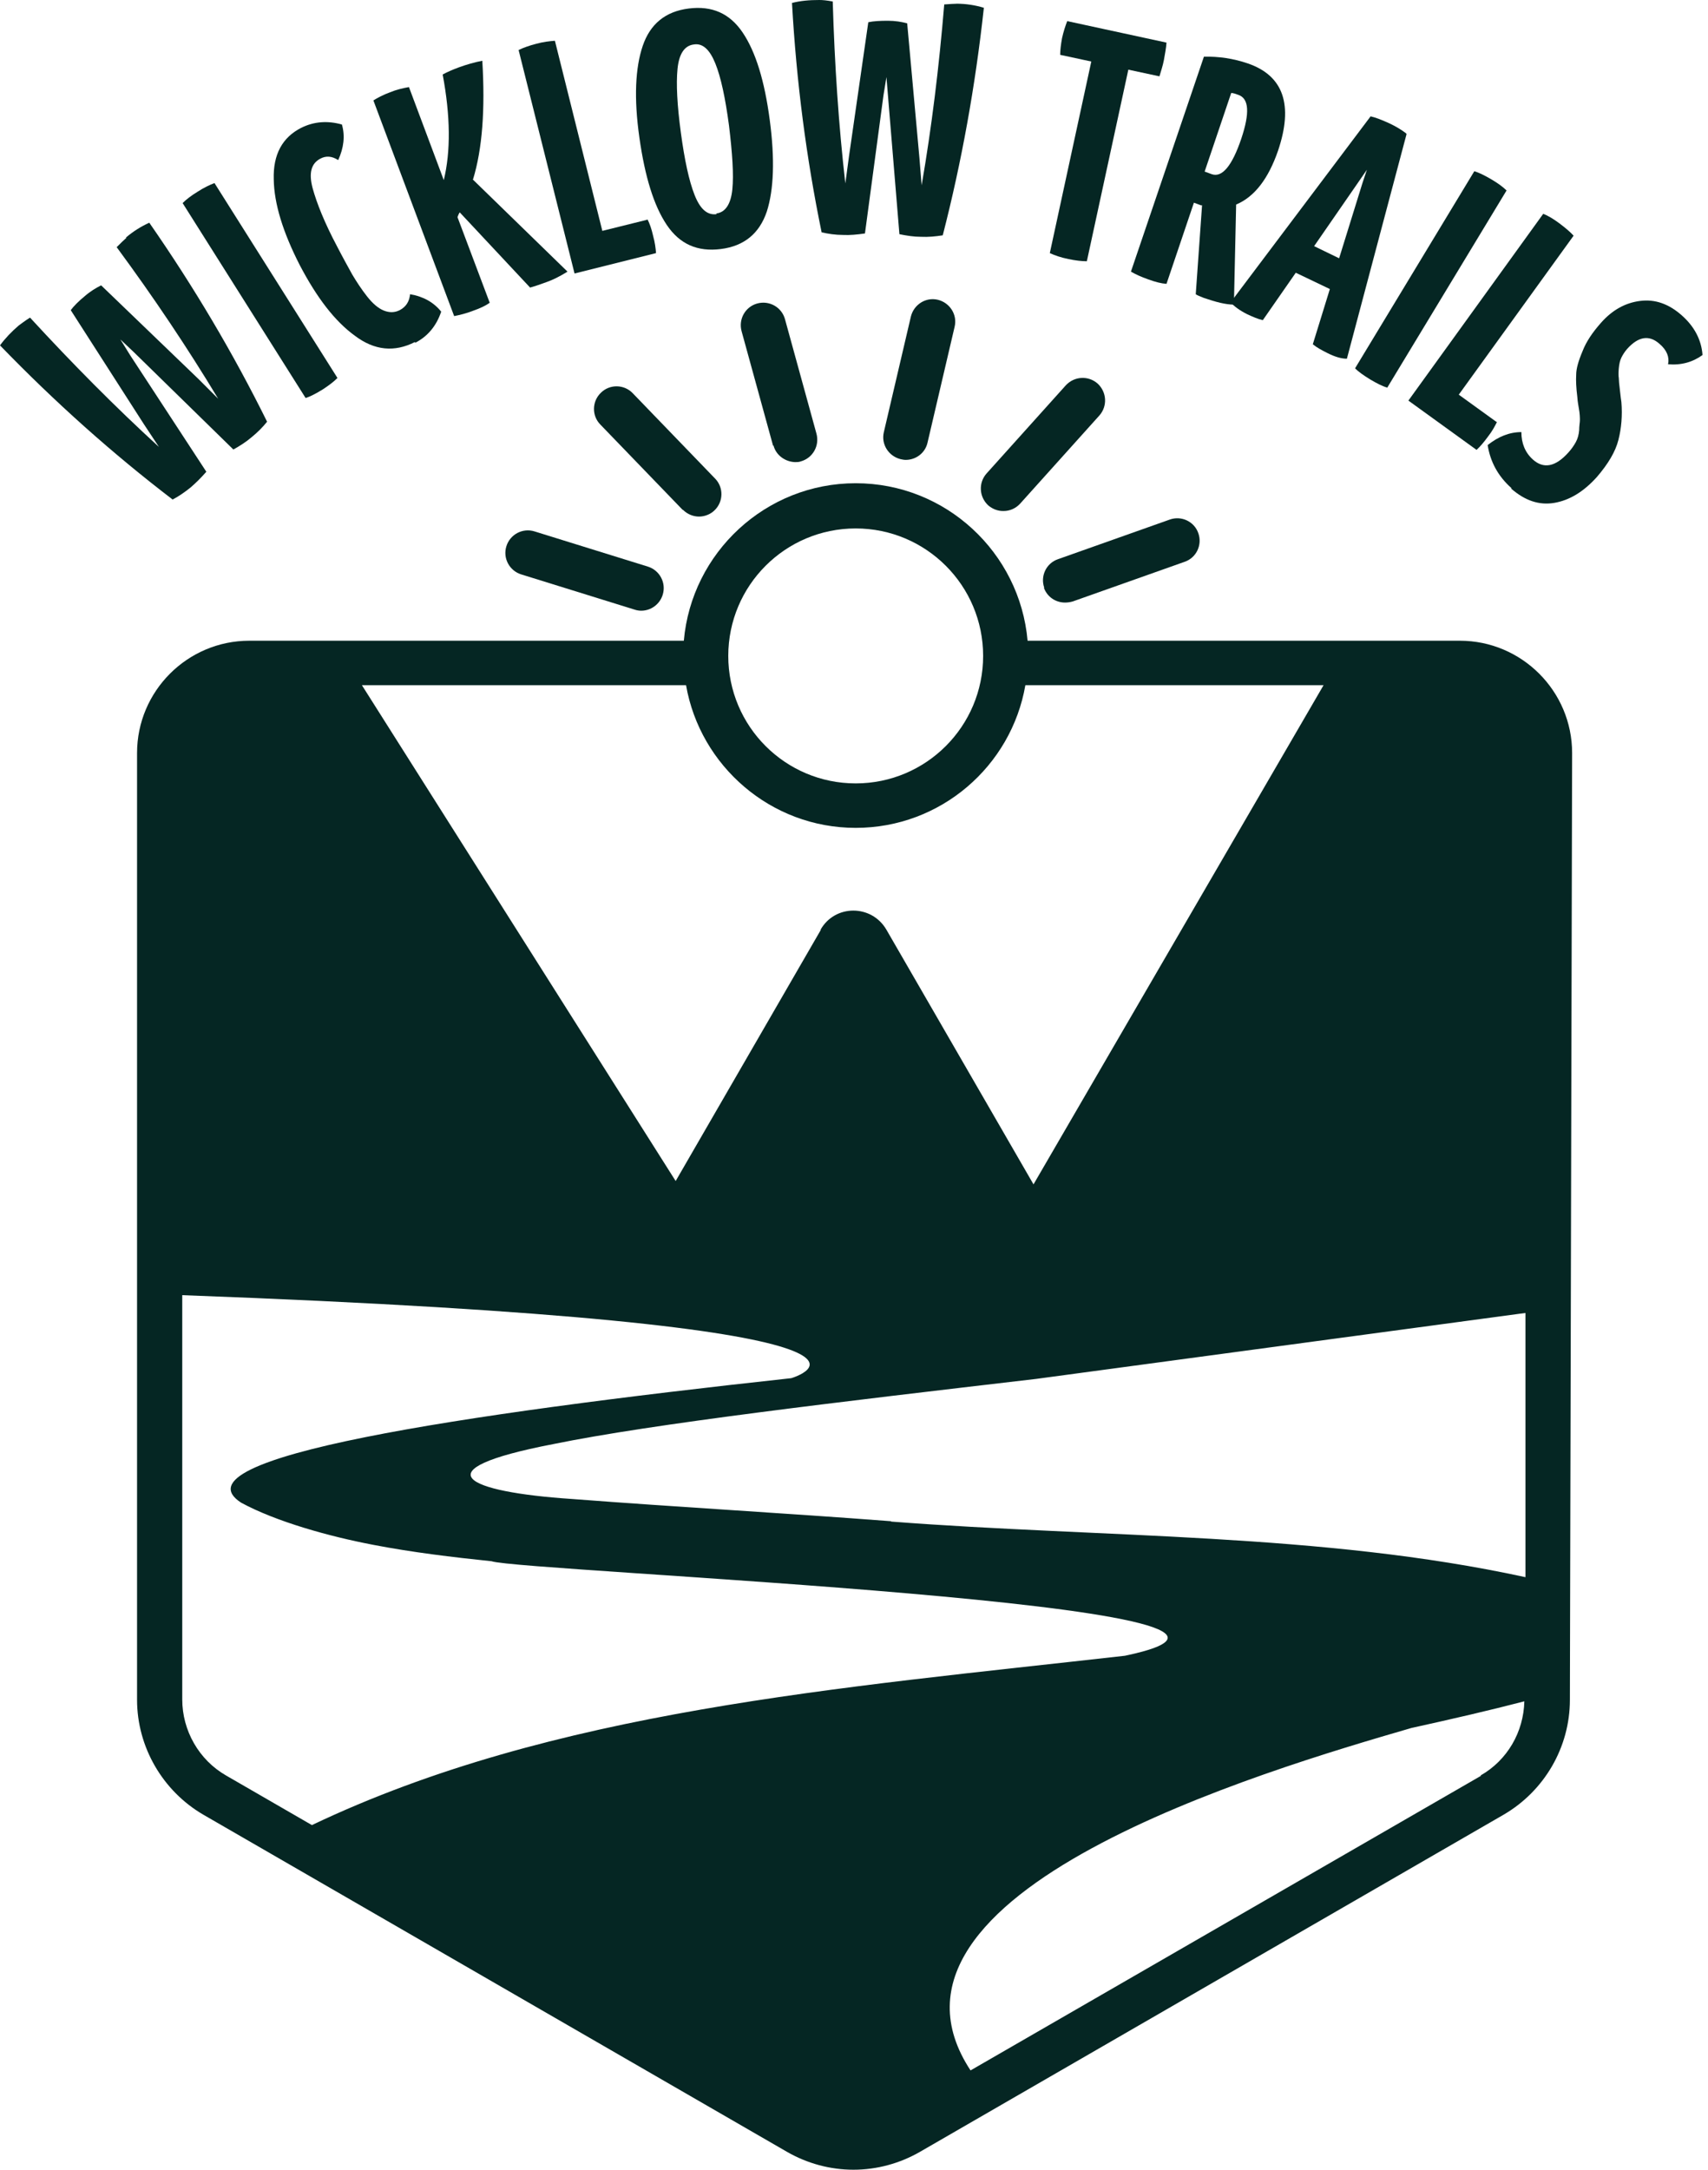 <svg width="252" height="320" viewBox="0 0 252 320" fill="none" xmlns="http://www.w3.org/2000/svg">
<path d="M215.392 94.497H151.611C150.463 81.489 139.532 71.269 126.251 71.269C112.97 71.269 102.039 81.489 100.892 94.497H36.782C27.655 94.497 20.222 101.93 20.222 111.057V250.699C20.222 257.64 23.993 264.144 30.005 267.641L116.14 317.377C119.092 319.071 122.48 320 125.923 320C129.367 320 132.755 319.071 135.706 317.377L221.841 267.641C227.853 264.144 231.624 257.694 231.624 250.699L231.952 111.057C231.952 101.93 224.519 94.497 215.392 94.497ZM131.443 224.355C115.758 223.153 100.017 222.278 84.386 221.076C68.755 220.038 61.759 216.813 81.599 212.987C96.301 209.981 123.846 206.757 152.868 203.368L225.066 193.64V232.608C194.951 226.05 162.76 226.815 131.498 224.41L131.443 224.355ZM121.114 137.127L99.689 174.183L53.397 101.056H101.22C103.296 112.97 113.735 122.097 126.251 122.097C138.767 122.097 149.206 113.025 151.283 101.056H195.279L152.485 174.675L130.788 137.127C128.601 133.356 123.191 133.356 121.059 137.127H121.114ZM126.251 77.937C136.635 77.937 145.052 86.354 145.052 96.738C145.052 107.122 136.635 115.539 126.251 115.539C115.867 115.539 107.45 107.122 107.45 96.738C107.45 86.354 115.867 77.937 126.251 77.937ZM26.89 250.699V191.016C143.85 195.334 116.741 203.259 116.741 203.259C67.443 208.615 25.36 215.009 35.58 221.623C40.718 224.41 48.533 226.596 55.146 227.853C60.83 228.946 66.733 229.657 72.526 230.258C76.844 231.788 201.291 236.762 165.985 244.195C123.519 249.004 81.599 252.229 46.019 269.172L33.339 261.848C29.349 259.553 26.89 255.235 26.89 250.644V250.699ZM218.507 261.903L143.194 305.353C125.869 279.009 186.589 261.138 208.232 254.852C214.19 253.541 219.874 252.229 224.902 250.917C224.793 255.453 222.388 259.607 218.453 261.848L218.507 261.903Z" fill="#052623"/>
<path d="M76.898 84.714L93.622 89.906C93.95 90.015 94.278 90.07 94.606 90.07C96.027 90.07 97.339 89.141 97.776 87.72C98.323 85.971 97.339 84.113 95.59 83.566L78.866 78.374C77.117 77.827 75.259 78.811 74.712 80.56C74.166 82.309 75.149 84.167 76.898 84.714Z" fill="#052623"/>
<path d="M100.782 75.204C101.438 75.86 102.312 76.188 103.132 76.188C103.952 76.188 104.826 75.86 105.428 75.259C106.739 74.002 106.794 71.87 105.482 70.558L93.349 57.988C92.092 56.676 89.96 56.622 88.649 57.933C87.337 59.191 87.282 61.322 88.594 62.634L100.727 75.204H100.782Z" fill="#052623"/>
<path d="M114.118 65.694C114.5 67.17 115.867 68.099 117.288 68.154C117.561 68.154 117.889 68.154 118.162 68.044C119.911 67.553 120.95 65.749 120.458 63.946L115.812 47.057C115.32 45.308 113.517 44.27 111.713 44.762C109.964 45.254 108.926 47.057 109.418 48.861L114.063 65.749L114.118 65.694Z" fill="#052623"/>
<path d="M132.864 67.717C133.137 67.771 133.356 67.826 133.629 67.826C135.16 67.826 136.526 66.787 136.854 65.257L140.844 48.205C141.281 46.401 140.133 44.653 138.384 44.215C136.581 43.778 134.832 44.926 134.395 46.675L130.405 63.727C129.968 65.53 131.115 67.279 132.864 67.717Z" fill="#052623"/>
<path d="M148.058 75.368C148.987 75.368 149.862 74.986 150.517 74.275L162.213 61.267C163.416 59.901 163.306 57.824 161.94 56.567C160.574 55.365 158.497 55.474 157.24 56.84L145.544 69.848C144.342 71.214 144.451 73.291 145.817 74.548C146.473 75.095 147.238 75.368 148.003 75.368H148.058Z" fill="#052623"/>
<path d="M154.015 86.681C154.507 88.048 155.764 88.868 157.131 88.868C157.513 88.868 157.896 88.813 158.278 88.704L174.784 82.856C176.533 82.254 177.407 80.342 176.806 78.647C176.205 76.898 174.292 76.024 172.598 76.625L156.092 82.473C154.343 83.074 153.469 84.987 154.07 86.681H154.015Z" fill="#052623"/>
<path d="M18.582 35.033C19.675 34.104 20.823 33.394 22.026 32.847C28.639 42.357 34.432 52.14 39.406 62.196C38.75 63.016 37.985 63.781 37.11 64.492C36.345 65.148 35.416 65.749 34.432 66.296L19.73 51.922L17.763 50.063L19.184 52.359L30.442 69.575C29.677 70.449 28.912 71.214 28.147 71.87C27.272 72.581 26.398 73.182 25.469 73.674C16.669 66.951 8.143 59.354 0 50.938C0.765 49.899 1.694 48.916 2.787 47.986C3.17 47.713 3.662 47.331 4.427 46.839C10.712 53.67 17.052 60.065 23.447 65.913L21.206 62.524L10.439 45.745C10.876 45.144 11.587 44.434 12.516 43.669C13.336 42.958 14.155 42.466 14.921 42.084L29.295 55.911L32.191 58.808C27.71 51.375 22.736 43.942 17.216 36.454C17.817 35.853 18.255 35.416 18.637 35.088L18.582 35.033Z" fill="#052623"/>
<path d="M47.604 57.442C46.62 58.043 45.8 58.48 45.09 58.699L26.944 29.951C27.491 29.404 28.201 28.858 29.185 28.256C30.114 27.655 30.934 27.273 31.645 26.999L49.79 55.747C49.243 56.294 48.533 56.84 47.604 57.442Z" fill="#052623"/>
<path d="M61.213 50.446C58.207 51.976 55.255 51.703 52.359 49.517C49.407 47.385 46.729 43.887 44.215 39.078C41.756 34.268 40.444 30.06 40.389 26.453C40.28 22.791 41.646 20.277 44.434 18.856C46.292 17.927 48.314 17.763 50.446 18.364C50.938 20.058 50.719 21.807 49.899 23.611C48.97 23.009 48.096 22.955 47.276 23.392C45.909 24.102 45.527 25.523 46.128 27.764C46.729 29.951 47.877 32.847 49.735 36.345C50.61 38.039 51.375 39.406 51.976 40.499C52.632 41.592 53.342 42.685 54.162 43.723C54.982 44.762 55.802 45.472 56.622 45.8C57.441 46.128 58.207 46.128 58.972 45.745C59.901 45.254 60.393 44.489 60.502 43.395C62.47 43.723 64 44.598 65.093 45.964C64.382 48.096 63.071 49.626 61.267 50.555L61.213 50.446Z" fill="#052623"/>
<path d="M69.739 26.453L83.73 40.062C82.582 40.772 81.599 41.264 80.669 41.592C79.631 41.974 78.811 42.248 78.21 42.412L67.826 31.317C67.716 31.481 67.607 31.7 67.498 32.027L72.253 44.653C71.651 45.09 70.832 45.472 69.739 45.855C68.755 46.237 67.826 46.456 67.006 46.62L55.091 14.811C55.693 14.429 56.512 13.992 57.551 13.609C58.48 13.226 59.409 13.008 60.338 12.844L65.476 26.562C66.514 22.299 66.459 17.107 65.312 10.986C66.022 10.603 66.787 10.275 67.662 9.947C68.864 9.51 70.012 9.182 71.16 8.963C71.597 16.178 71.16 21.971 69.793 26.453H69.739Z" fill="#052623"/>
<path d="M95.535 32.355C95.863 33.011 96.136 33.776 96.355 34.76C96.628 35.744 96.738 36.618 96.792 37.329L84.768 40.335L76.516 7.378C77.171 7.05 78.101 6.722 79.139 6.449C80.177 6.176 81.107 6.067 81.872 6.012L88.868 34.05L95.481 32.41L95.535 32.355Z" fill="#052623"/>
<path d="M113.134 31.208C112.041 34.432 109.8 36.291 106.357 36.728C102.914 37.165 100.29 36.017 98.377 33.175C96.464 30.333 95.153 26.07 94.333 20.277C93.513 14.483 93.732 10.002 94.825 6.777C95.918 3.553 98.159 1.694 101.602 1.257C105.045 0.82 107.669 1.968 109.581 4.81C111.494 7.652 112.806 11.915 113.571 17.708C114.336 23.447 114.172 27.983 113.134 31.208ZM105.701 31.481C107.013 31.317 107.832 30.115 108.051 27.928C108.27 25.742 108.051 22.627 107.559 18.528C107.013 14.429 106.357 11.368 105.537 9.346C104.717 7.324 103.679 6.34 102.367 6.559C101.001 6.723 100.181 7.925 99.962 10.166C99.744 12.352 99.908 15.522 100.454 19.566C101.001 23.611 101.657 26.671 102.476 28.748C103.296 30.825 104.335 31.754 105.701 31.59V31.481Z" fill="#052623"/>
<path d="M141.117 0.547C142.538 0.547 143.904 0.765 145.161 1.148C143.904 12.68 141.882 23.884 139.095 34.705C138.056 34.869 136.963 34.979 135.87 34.924C134.832 34.924 133.793 34.76 132.7 34.541L131.006 14.046L130.787 11.368L130.35 14.046L127.617 34.432C126.47 34.596 125.377 34.705 124.393 34.651C123.245 34.651 122.207 34.487 121.223 34.268C118.982 23.392 117.506 12.133 116.851 0.437C118.108 0.109 119.419 0 120.895 0C121.387 0 121.988 0.055 122.863 0.219C123.136 9.51 123.737 18.473 124.721 27.054L125.267 23.009L128.109 3.279C128.875 3.115 129.804 3.061 131.006 3.061C132.099 3.061 133.028 3.225 133.848 3.443L135.652 23.283L135.98 27.327C137.455 18.801 138.548 9.892 139.313 0.656C140.133 0.601 140.789 0.547 141.281 0.547H141.117Z" fill="#052623"/>
<path d="M171.723 8.854C171.559 9.728 171.286 10.493 171.067 11.259L166.476 10.275L160.355 38.531C159.59 38.531 158.661 38.422 157.622 38.203C156.529 37.985 155.6 37.657 154.89 37.329L161.011 9.073L156.42 8.089C156.42 7.378 156.529 6.558 156.693 5.629C156.912 4.646 157.185 3.826 157.458 3.115L172.106 6.285C172.051 7.105 171.887 7.925 171.723 8.854Z" fill="#052623"/>
<path d="M182.381 30.169L182.053 44.926C180.85 44.926 179.375 44.543 177.626 43.942C177.079 43.723 176.642 43.559 176.423 43.395L177.352 30.278H177.189L176.15 29.896L172.106 41.865C171.341 41.81 170.466 41.592 169.428 41.209C168.335 40.827 167.515 40.444 166.859 40.062L177.626 8.362C179.812 8.307 181.998 8.635 184.075 9.346C189.376 11.149 190.852 15.467 188.557 22.244C187.136 26.343 185.113 29.021 182.381 30.169ZM181.67 13.664L177.735 25.305L178.773 25.687C180.304 26.234 181.779 24.485 183.146 20.441C184.403 16.669 184.294 14.538 182.709 13.991C182.271 13.828 181.943 13.718 181.67 13.718V13.664Z" fill="#052623"/>
<path d="M207.522 19.785L198.722 52.905C197.903 52.905 196.974 52.632 195.88 52.085C195.006 51.648 194.295 51.266 193.694 50.774L196.208 42.63L191.18 40.225L186.316 47.221C185.605 47.057 184.84 46.729 184.02 46.347C182.927 45.8 182.108 45.199 181.561 44.598L202.22 17.161C202.985 17.325 203.915 17.708 205.008 18.2C205.937 18.637 206.757 19.129 207.467 19.675L207.522 19.785ZM193.858 36.29L197.575 38.094L201.018 26.999L201.674 25.032L200.471 26.78L193.858 36.345V36.29Z" fill="#052623"/>
<path d="M202.166 55.966C201.182 55.365 200.417 54.818 199.925 54.326L217.523 25.25C218.234 25.469 219.108 25.906 220.038 26.453C220.967 26.999 221.732 27.546 222.278 28.092L204.68 57.168C203.915 56.95 203.095 56.512 202.166 55.966Z" fill="#052623"/>
<path d="M220.857 62.251C220.529 62.907 220.147 63.617 219.546 64.382C218.944 65.202 218.398 65.858 217.851 66.35L207.795 59.081L227.689 31.535C228.4 31.809 229.219 32.301 230.094 32.956C230.968 33.612 231.679 34.214 232.171 34.76L215.228 58.207L220.748 62.196L220.857 62.251Z" fill="#052623"/>
<path d="M222.989 71.98C221.022 70.231 219.874 68.099 219.491 65.64C221.076 64.383 222.716 63.727 224.465 63.727C224.465 65.366 225.011 66.733 226.159 67.771C227.744 69.192 229.493 68.864 231.406 66.733C231.898 66.186 232.226 65.694 232.499 65.202C232.772 64.71 232.936 64.109 232.991 63.453C232.991 62.798 233.1 62.306 233.1 61.978C233.1 61.65 233.1 61.049 232.936 60.174C232.772 59.245 232.718 58.699 232.718 58.535C232.554 57.223 232.499 56.13 232.554 55.255C232.554 54.381 232.881 53.233 233.483 51.812C234.029 50.391 234.958 49.025 236.215 47.604C237.91 45.691 239.823 44.653 242.009 44.379C244.195 44.106 246.217 44.816 248.13 46.511C249.988 48.15 251.027 50.118 251.191 52.359C249.77 53.397 248.075 53.889 246.108 53.725C246.326 52.687 245.944 51.648 244.851 50.719C243.32 49.353 241.735 49.626 240.096 51.43C239.713 51.867 239.44 52.304 239.221 52.741C239.003 53.178 238.893 53.725 238.839 54.326C238.784 54.928 238.784 55.419 238.839 55.747C238.839 56.075 238.893 56.676 239.003 57.551C239.112 58.48 239.167 59.026 239.221 59.3C239.385 61.267 239.221 63.18 238.784 64.874C238.347 66.623 237.254 68.427 235.614 70.34C233.647 72.526 231.57 73.783 229.329 74.166C227.088 74.548 225.011 73.838 222.989 72.089V71.98Z" fill="#052623"/>
</svg>
